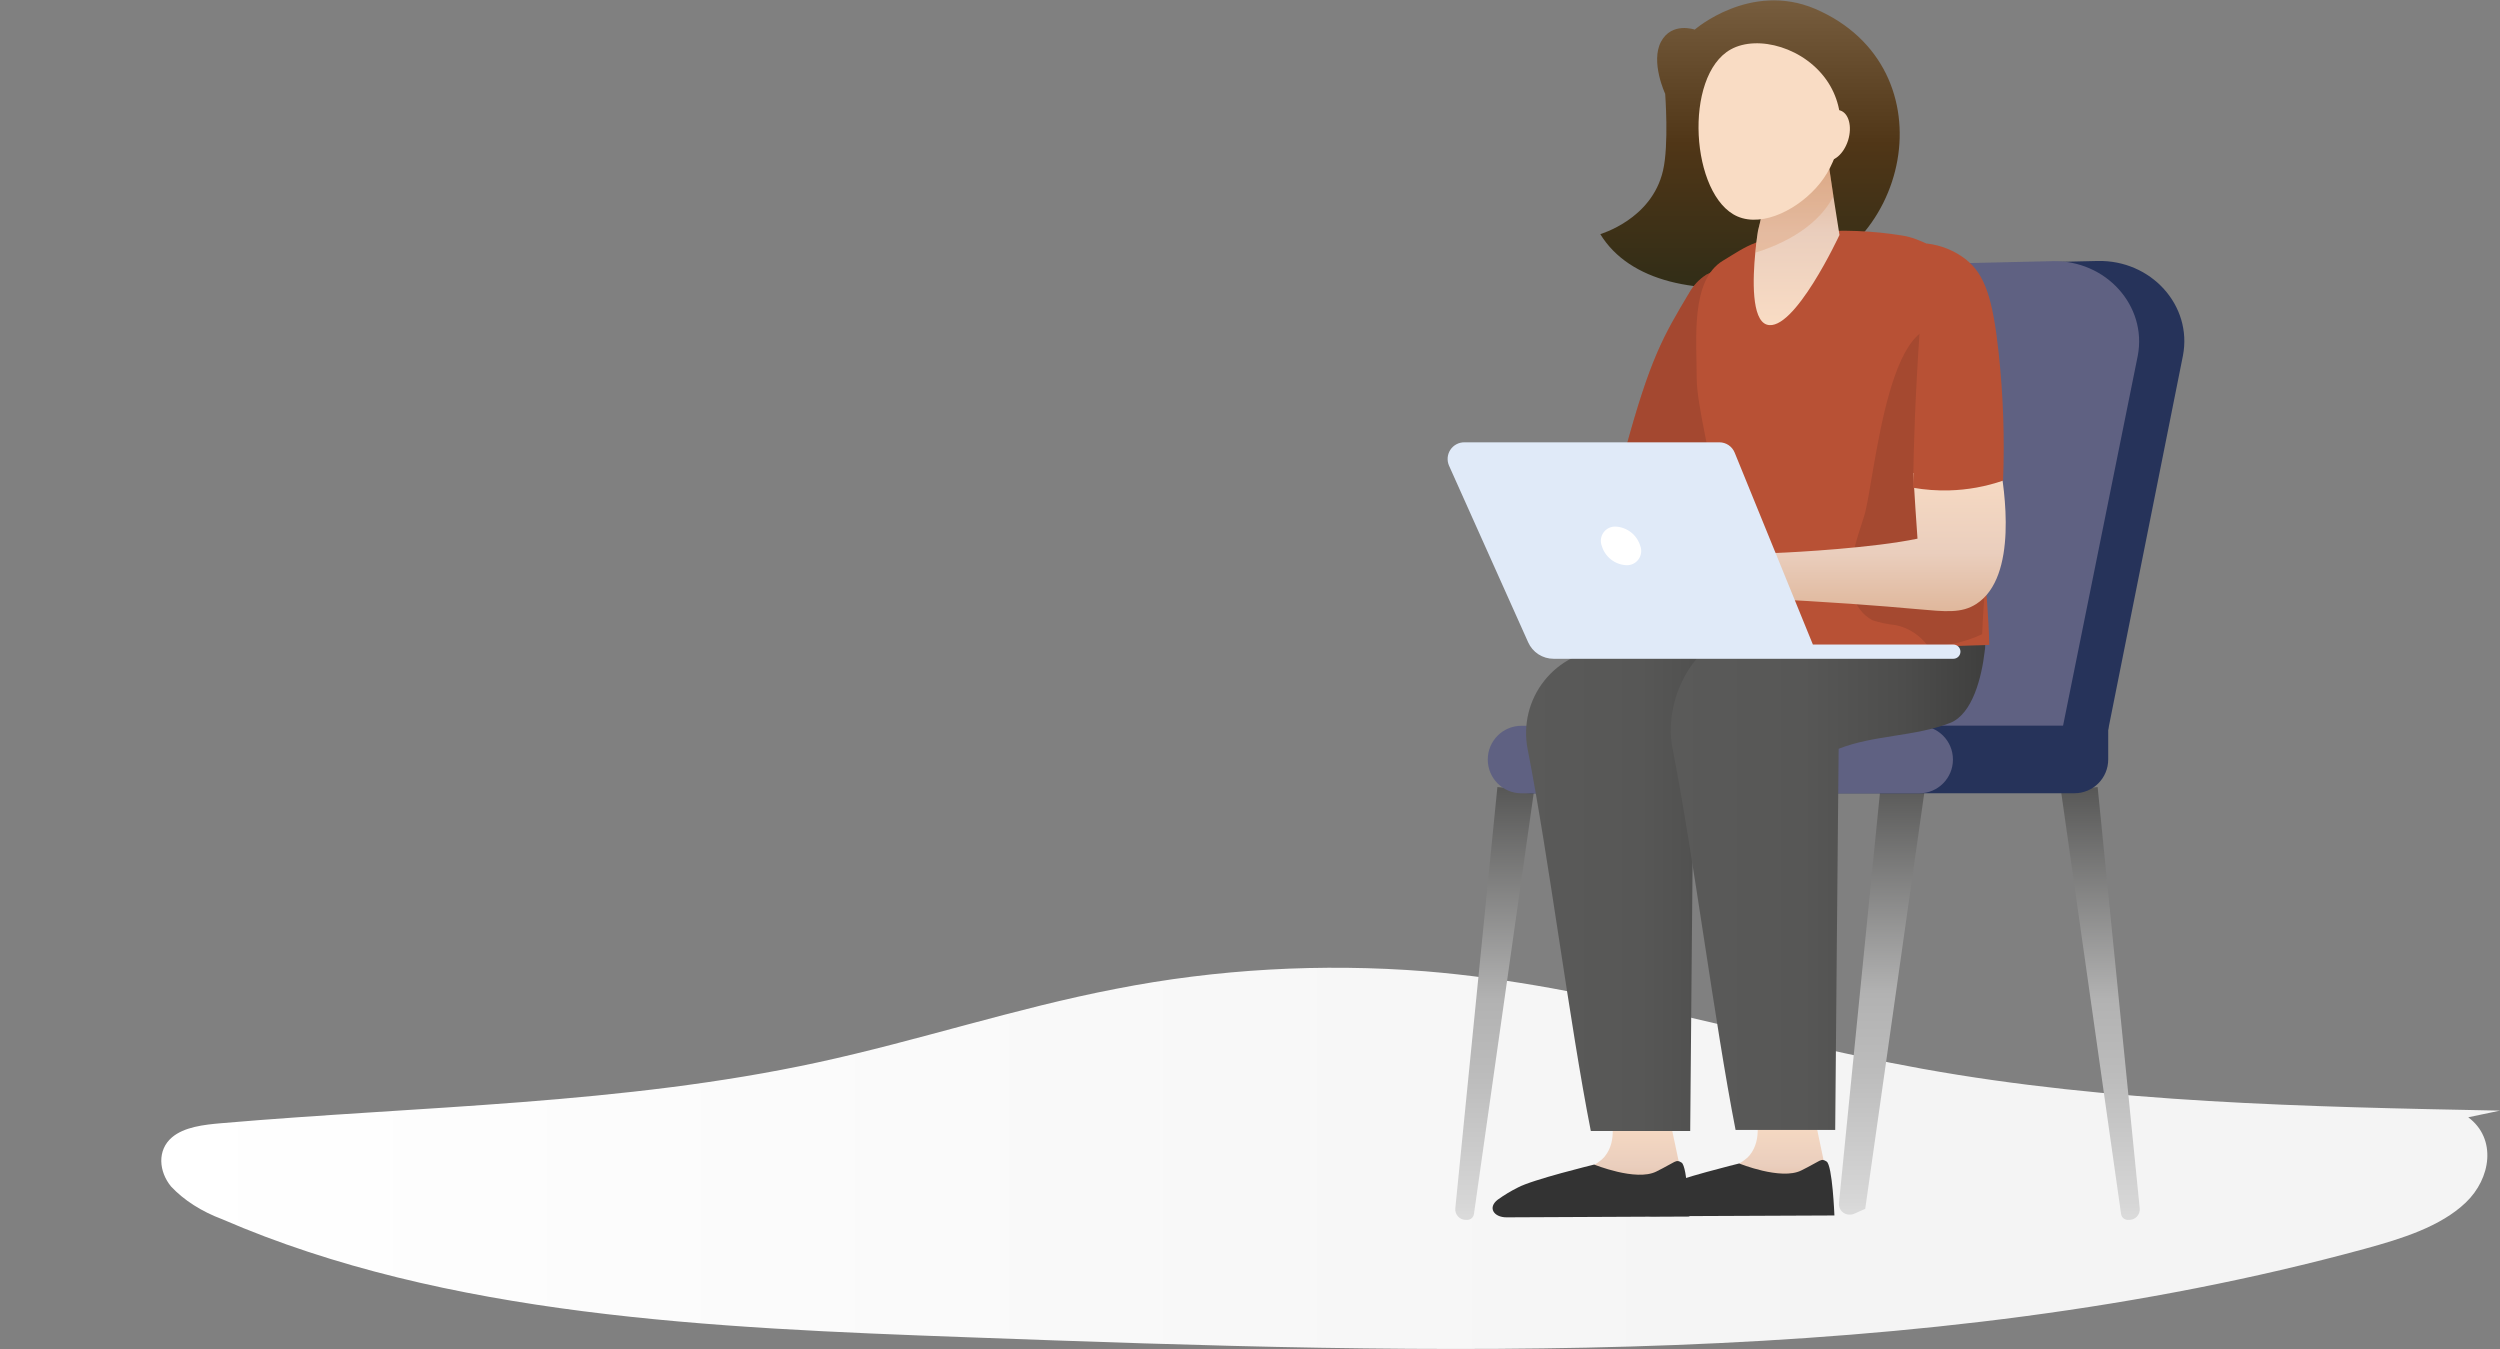 <svg width="341" height="184" viewBox="0 0 341 184" fill="none" xmlns="http://www.w3.org/2000/svg">
<rect x="0" y="0" width="341" height="184" fill="#808080" stroke="none"/>
<path d="M341 151.49C314.573 150.967 287.932 150.428 262.147 145.771C239.456 141.686 217.598 134.382 194.443 132.486C180.271 131.369 165.916 132.182 152.202 134.88C138.376 137.544 125.18 141.964 111.461 144.929C85.058 150.648 57.358 150.861 30.169 153.206C27.789 153.41 25.124 153.72 23.458 155.134C21.4 156.89 21.673 159.815 23.327 161.833C25.075 163.705 27.481 165.245 30.324 166.31C60.915 179.562 97.064 181.131 131.844 182.397C195.942 184.75 261.85 186.899 322.557 170.338C327.638 168.95 332.897 167.307 336.336 164.023C339.774 160.739 340.584 155.322 336.669 152.397" fill="url(#paint0_linear_1650_9845)"/>
<path d="M252.373 165.675H252.274C252.076 165.677 251.88 165.639 251.697 165.561C251.515 165.484 251.35 165.369 251.214 165.224C251.078 165.079 250.974 164.908 250.908 164.721C250.842 164.533 250.815 164.334 250.83 164.136L256.575 106.643L262.622 107.095L254.416 164.893C253.267 165.346 252.857 165.683 252.373 165.675Z" fill="url(#paint1_linear_1650_9845)"/>
<path d="M290.31 166.39H290.417C290.615 166.393 290.81 166.355 290.992 166.278C291.174 166.201 291.338 166.087 291.474 165.943C291.61 165.799 291.714 165.628 291.781 165.442C291.848 165.256 291.875 165.057 291.861 164.86L286.117 107.358L281.111 107.811L289.318 165.617C289.358 165.846 289.481 166.053 289.665 166.196C289.849 166.339 290.079 166.408 290.31 166.39Z" fill="url(#paint2_linear_1650_9845)"/>
<path d="M200.05 166.39H199.944C199.746 166.393 199.55 166.355 199.369 166.278C199.187 166.201 199.023 166.087 198.887 165.943C198.751 165.799 198.647 165.628 198.58 165.442C198.513 165.256 198.486 165.057 198.5 164.86L204.244 107.358L209.25 107.811L201.043 165.617C201.005 165.847 200.882 166.055 200.698 166.198C200.514 166.342 200.283 166.41 200.05 166.39Z" fill="url(#paint3_linear_1650_9845)"/>
<path d="M287.561 99.525L297.753 48.508C299.066 41.678 293.421 35.424 286.084 35.597L266.389 36.05C263.086 36.123 259.892 37.252 257.274 39.273C254.655 41.293 252.748 44.099 251.831 47.282L236.921 98.974L287.561 99.525Z" fill="#26335A"/>
<path d="M281.398 98.998L291.59 48.532C292.895 41.703 287.249 35.449 279.921 35.622L260.226 36.074C256.923 36.146 253.728 37.275 251.11 39.295C248.491 41.316 246.584 44.123 245.668 47.306L230.758 98.998H281.398Z" fill="#5F6182"/>
<path d="M282.974 108.198H208.707C207.492 108.193 206.328 107.707 205.469 106.846C204.609 105.984 204.124 104.817 204.12 103.598C204.124 102.379 204.609 101.212 205.469 100.35C206.328 99.488 207.492 99.002 208.707 98.998H287.561V103.598C287.559 104.817 287.075 105.986 286.215 106.848C285.355 107.71 284.19 108.195 282.974 108.198Z" fill="#26335A"/>
<path d="M261.794 98.998H207.518C204.984 98.998 202.931 101.057 202.931 103.598V103.606C202.931 106.146 204.984 108.206 207.518 108.206H261.794C264.327 108.206 266.381 106.146 266.381 103.606V103.598C266.381 101.057 264.327 98.998 261.794 98.998Z" fill="#5F6182"/>
<path d="M219.688 152.114C219.688 152.114 220.738 155.521 218.867 157.767C216.996 160.014 209.02 162.211 208.01 163.429C207.421 164.034 207.076 164.837 207.042 165.683L229.199 165.124L228.977 158.426L227.96 153.612L219.688 152.114Z" fill="url(#paint4_linear_1650_9845)"/>
<path d="M217.448 158.845C217.448 158.845 223.143 161.166 225.9 159.808C228.657 158.45 228.575 158.072 229.371 158.582C230.167 159.092 230.438 165.93 230.438 165.93L205.491 166.045C203.751 166.045 202.882 164.72 204.293 163.634C205.156 163.014 206.067 162.463 207.018 161.988C208.971 160.91 217.448 158.845 217.448 158.845Z" fill="#333333"/>
<path d="M245.545 96.596L231.012 102.282C230.856 116.863 230.684 139.689 230.544 154.27H216.988C214.099 139.648 211.243 116.805 208.371 102.191C208.051 100.562 208.089 98.882 208.481 97.269C208.873 95.656 209.61 94.147 210.641 92.848C211.672 91.548 212.973 90.489 214.453 89.744C215.933 88.999 217.556 88.585 219.211 88.532C223.963 88.392 228.69 88.235 233.441 88.079" fill="url(#paint5_linear_1650_9845)"/>
<path d="M239.456 151.941C239.456 151.941 240.515 155.348 238.636 157.594C236.756 159.841 228.788 162.038 227.771 163.256C227.185 163.863 226.843 164.666 226.811 165.51L248.967 164.951L248.737 158.253L247.728 153.439L239.456 151.941Z" fill="url(#paint6_linear_1650_9845)"/>
<path d="M237.225 158.697C237.225 158.697 242.92 161.017 245.677 159.659C248.434 158.302 248.352 157.923 249.148 158.433C249.944 158.944 250.215 165.79 250.215 165.79L225.268 165.897C223.529 165.856 222.651 164.572 224.07 163.486C224.932 162.868 225.84 162.317 226.786 161.84C228.748 160.779 237.225 158.697 237.225 158.697Z" fill="#333333"/>
<path d="M253.194 86.17C248.443 86.326 243.265 86.046 238.521 86.17C231.472 86.4 226.77 95.114 228.124 102.043C230.996 116.657 233.869 139.499 236.733 154.122H250.322C250.461 139.541 250.634 116.714 250.79 102.133C255.631 100.233 261.146 100.488 265.988 98.611C269.089 97.402 270.312 92.243 270.698 88.935C270.834 88.228 270.809 87.499 270.624 86.803C270.206 85.618 268.983 84.977 267.744 84.598C262.771 83.059 256.928 82.533 253.194 86.17Z" fill="url(#paint7_linear_1650_9845)"/>
<path d="M226.835 23.27C227.656 19.765 227.131 12.796 227.131 12.796C227.131 12.796 225.096 8.434 226.564 5.686C228.033 2.938 231.16 4.04 231.16 4.04C231.16 4.04 238.726 -2.543 247.572 1.201C266.348 9.249 260.628 35.761 241.935 38.707C231.677 40.353 222.281 38.469 218.284 31.944C218.243 31.911 225.284 29.985 226.835 23.27Z" fill="url(#paint8_linear_1650_9845)"/>
<path d="M232.728 37.481C231.766 38.104 230.968 38.951 230.405 39.95C226.877 45.875 225.104 48.829 221.674 61.443L234.098 66.059L235.69 62.669L238.316 36.568C236.404 36.188 234.42 36.512 232.728 37.481Z" fill="#B85135"/>
<g opacity="0.44">
<path d="M232.728 37.481C231.766 38.104 230.968 38.951 230.405 39.95C226.877 45.875 225.104 48.829 221.674 61.443L234.098 66.059L235.69 62.669L238.316 36.568C236.404 36.188 234.42 36.512 232.728 37.481Z" fill="#8A3D28"/>
</g>
<path d="M231.431 51.528C231.431 55.436 233.532 62.636 234.09 68.413C234.566 73.408 231.456 84.442 232.769 89.223L271.338 87.964C270.993 72.914 266.414 49.701 266.02 34.643C264.445 34.231 261.966 32.495 259.455 32.125C255.367 31.464 251.215 31.304 247.088 31.648C239.522 32.372 238.456 33.483 235.05 35.532C230.545 38.197 231.431 46.344 231.431 51.528Z" fill="#B85135"/>
<path opacity="0.4" d="M254.277 70.371C253.186 73.81 251.815 77.439 252.726 80.945C252.872 81.714 253.187 82.441 253.648 83.073C254.11 83.705 254.706 84.226 255.393 84.598C256.43 84.938 257.5 85.161 258.585 85.265C260.357 85.644 261.925 86.67 262.984 88.145C265.537 88.151 268.06 87.589 270.37 86.499C270.591 78.624 273.898 51.519 267.243 46.063C257.675 38.271 255.738 65.796 254.277 70.371Z" fill="#8A3D28"/>
<path d="M225.415 84.64C226.023 85.463 229.075 82.574 231.258 80.591C229.428 82.648 227.262 86.211 227.894 86.664C228.526 87.117 230.93 82.945 233.876 81.513C234.967 80.978 236.223 81.974 237.158 82.007C237.937 82.108 238.727 82.063 239.489 81.875L240.055 81.645C249.295 82.064 256.55 82.64 261.49 83.085C265.355 83.43 267.546 83.685 269.573 82.377C275.317 78.682 273.389 66.561 272.773 63.204L260.965 64.521C261.162 67.944 261.375 71.038 261.547 73.473C255.557 74.732 244.938 75.325 242.279 75.424C241.04 75.465 238.069 74.741 236.822 74.716C235.803 74.652 234.781 74.716 233.778 74.905C233.564 74.971 227.533 78.254 227.057 78.88C226.458 79.653 224.841 81.628 225.235 82.352C225.629 83.076 228.517 79.834 228.517 79.834L229.978 78.797C228.189 80.92 224.775 83.817 225.415 84.64Z" fill="url(#paint9_linear_1650_9845)"/>
<path d="M273.217 65.557C273.443 59.738 273.243 53.91 272.618 48.121C271.797 40.559 270.706 37.423 268.145 35.383C266.606 34.189 264.77 33.441 262.836 33.219C262.097 40.806 261.539 48.721 261.195 56.942C261.072 60.184 260.981 63.377 260.94 66.528C262.566 66.812 264.215 66.934 265.864 66.89C268.368 66.823 270.848 66.374 273.217 65.557Z" fill="#B85135"/>
<path d="M199.755 60.332H234.516C234.965 60.331 235.404 60.464 235.777 60.714C236.15 60.965 236.44 61.322 236.609 61.739L247.277 87.915H266.438C266.695 87.915 266.941 88.017 267.123 88.199C267.304 88.381 267.406 88.628 267.406 88.885C267.406 89.143 267.304 89.39 267.123 89.572C266.941 89.754 266.695 89.857 266.438 89.857H211.908C211.174 89.858 210.455 89.646 209.839 89.246C209.222 88.846 208.735 88.275 208.437 87.602L197.654 63.533C197.498 63.185 197.432 62.802 197.462 62.422C197.493 62.041 197.619 61.674 197.828 61.355C198.037 61.035 198.324 60.775 198.661 60.596C198.997 60.417 199.374 60.327 199.755 60.332Z" fill="#E0EAF8"/>
<path d="M218.481 74.46C218.699 75.191 219.137 75.837 219.735 76.308C220.333 76.78 221.062 77.054 221.821 77.093C222.144 77.111 222.465 77.047 222.757 76.908C223.048 76.769 223.3 76.559 223.49 76.297C223.68 76.036 223.802 75.731 223.844 75.41C223.887 75.089 223.849 74.762 223.733 74.46C223.514 73.73 223.075 73.086 222.478 72.615C221.88 72.144 221.152 71.869 220.393 71.827C220.071 71.81 219.75 71.874 219.458 72.013C219.167 72.152 218.915 72.362 218.725 72.623C218.535 72.885 218.413 73.19 218.37 73.511C218.328 73.832 218.366 74.158 218.481 74.46Z" fill="white"/>
<path d="M250.904 32.051C250.904 32.051 244.692 45.431 240.999 44.279C238.898 43.62 239.07 38.041 239.423 34.462C239.579 32.726 239.793 31.466 239.793 31.466C239.793 31.466 241.491 25.106 240.982 21.922C240.474 18.737 249.189 20.819 249.189 20.819L250.067 26.719L250.904 32.051Z" fill="url(#paint10_linear_1650_9845)"/>
<g opacity="0.3">
<path d="M250.092 26.719C247.63 31.656 241.541 33.828 239.424 34.462C239.58 32.726 239.793 31.466 239.793 31.466C239.793 31.466 241.492 25.106 240.983 21.922C240.474 18.737 249.189 20.819 249.189 20.819L250.092 26.719Z" fill="#D78D5C"/>
</g>
<path d="M249.377 11.273C252.34 15.906 251.019 21.526 248.261 24.982C245.504 28.438 240.523 31.055 236.994 29.524C230.618 26.751 229.568 10.335 236.092 6.731C239.752 4.707 246.275 6.468 249.377 11.273Z" fill="url(#paint11_linear_1650_9845)"/>
<path d="M252.086 19.124C251.503 21 250.075 22.226 248.885 21.856C247.696 21.485 247.195 19.667 247.769 17.791C248.344 15.915 249.78 14.697 250.978 15.059C252.176 15.421 252.66 17.248 252.086 19.124Z" fill="url(#paint12_linear_1650_9845)"/>
<defs>
<linearGradient id="paint0_linear_1650_9845" x1="22" y1="158" x2="341" y2="158" gradientUnits="userSpaceOnUse">
<stop stop-color="white"/>
<stop offset="0.725" stop-color="#F4F4F4"/>
</linearGradient>
<linearGradient id="paint1_linear_1650_9845" x1="256.714" y1="165.675" x2="256.714" y2="106.643" gradientUnits="userSpaceOnUse">
<stop offset="0.01" stop-color="#DADADA"/>
<stop offset="0.03" stop-color="#D7D7D7"/>
<stop offset="0.33" stop-color="#BCBCBC"/>
<stop offset="0.51" stop-color="#B2B2B2"/>
<stop offset="1" stop-color="#575756"/>
</linearGradient>
<linearGradient id="paint2_linear_1650_9845" x1="286.495" y1="166.39" x2="286.495" y2="107.358" gradientUnits="userSpaceOnUse">
<stop offset="0.01" stop-color="#DADADA"/>
<stop offset="0.03" stop-color="#D7D7D7"/>
<stop offset="0.33" stop-color="#BCBCBC"/>
<stop offset="0.51" stop-color="#B2B2B2"/>
<stop offset="1" stop-color="#575756"/>
</linearGradient>
<linearGradient id="paint3_linear_1650_9845" x1="203.875" y1="166.39" x2="203.875" y2="107.358" gradientUnits="userSpaceOnUse">
<stop offset="0.01" stop-color="#DADADA"/>
<stop offset="0.03" stop-color="#D7D7D7"/>
<stop offset="0.33" stop-color="#BCBCBC"/>
<stop offset="0.51" stop-color="#B2B2B2"/>
<stop offset="1" stop-color="#575756"/>
</linearGradient>
<linearGradient id="paint4_linear_1650_9845" x1="218.104" y1="165.642" x2="218.104" y2="152.073" gradientUnits="userSpaceOnUse">
<stop stop-color="#DBAE8E"/>
<stop offset="0.48" stop-color="#EACEBD"/>
<stop offset="1" stop-color="#F9DCC4"/>
</linearGradient>
<linearGradient id="paint5_linear_1650_9845" x1="208.133" y1="121.175" x2="245.545" y2="121.175" gradientUnits="userSpaceOnUse">
<stop stop-color="#5A5A59"/>
<stop offset="0.42" stop-color="#575756"/>
<stop offset="0.74" stop-color="#4D4D4C"/>
<stop offset="1" stop-color="#3F3F3E"/>
</linearGradient>
<linearGradient id="paint6_linear_1650_9845" x1="237.881" y1="165.51" x2="237.881" y2="151.941" gradientUnits="userSpaceOnUse">
<stop stop-color="#DBAE8E"/>
<stop offset="0.48" stop-color="#EACEBD"/>
<stop offset="1" stop-color="#F9DCC4"/>
</linearGradient>
<linearGradient id="paint7_linear_1650_9845" x1="227.894" y1="118.78" x2="270.78" y2="118.78" gradientUnits="userSpaceOnUse">
<stop stop-color="#5A5A59"/>
<stop offset="0.42" stop-color="#575756"/>
<stop offset="0.74" stop-color="#4D4D4C"/>
<stop offset="1" stop-color="#3F3F3E"/>
</linearGradient>
<linearGradient id="paint8_linear_1650_9845" x1="238.66" y1="39.218" x2="238.66" y2="0" gradientUnits="userSpaceOnUse">
<stop stop-color="#312D17"/>
<stop offset="0.5" stop-color="#503617"/>
<stop offset="1" stop-color="#775D3E"/>
</linearGradient>
<linearGradient id="paint9_linear_1650_9845" x1="249.353" y1="86.713" x2="249.353" y2="63.229" gradientUnits="userSpaceOnUse">
<stop stop-color="#DBAE8E"/>
<stop offset="0.48" stop-color="#EACEBD"/>
<stop offset="1" stop-color="#F9DCC4"/>
</linearGradient>
<linearGradient id="paint10_linear_1650_9845" x1="245.061" y1="44.344" x2="245.061" y2="20.152" gradientUnits="userSpaceOnUse">
<stop stop-color="#F9DCC4"/>
<stop offset="0.52" stop-color="#EACEBD"/>
<stop offset="1" stop-color="#DBAE8E"/>
</linearGradient>
<linearGradient id="paint11_linear_1650_9845" x1="231.677" y1="17.93" x2="251.051" y2="17.93" gradientUnits="userSpaceOnUse">
<stop stop-color="#F9DCC4"/>
<stop offset="1" stop-color="#F9DCC4"/>
</linearGradient>
<linearGradient id="paint12_linear_1650_9845" x1="247.531" y1="18.457" x2="252.324" y2="18.457" gradientUnits="userSpaceOnUse">
<stop stop-color="#F9DCC4"/>
<stop offset="1" stop-color="#F9DCC4"/>
</linearGradient>
</defs>
</svg>
